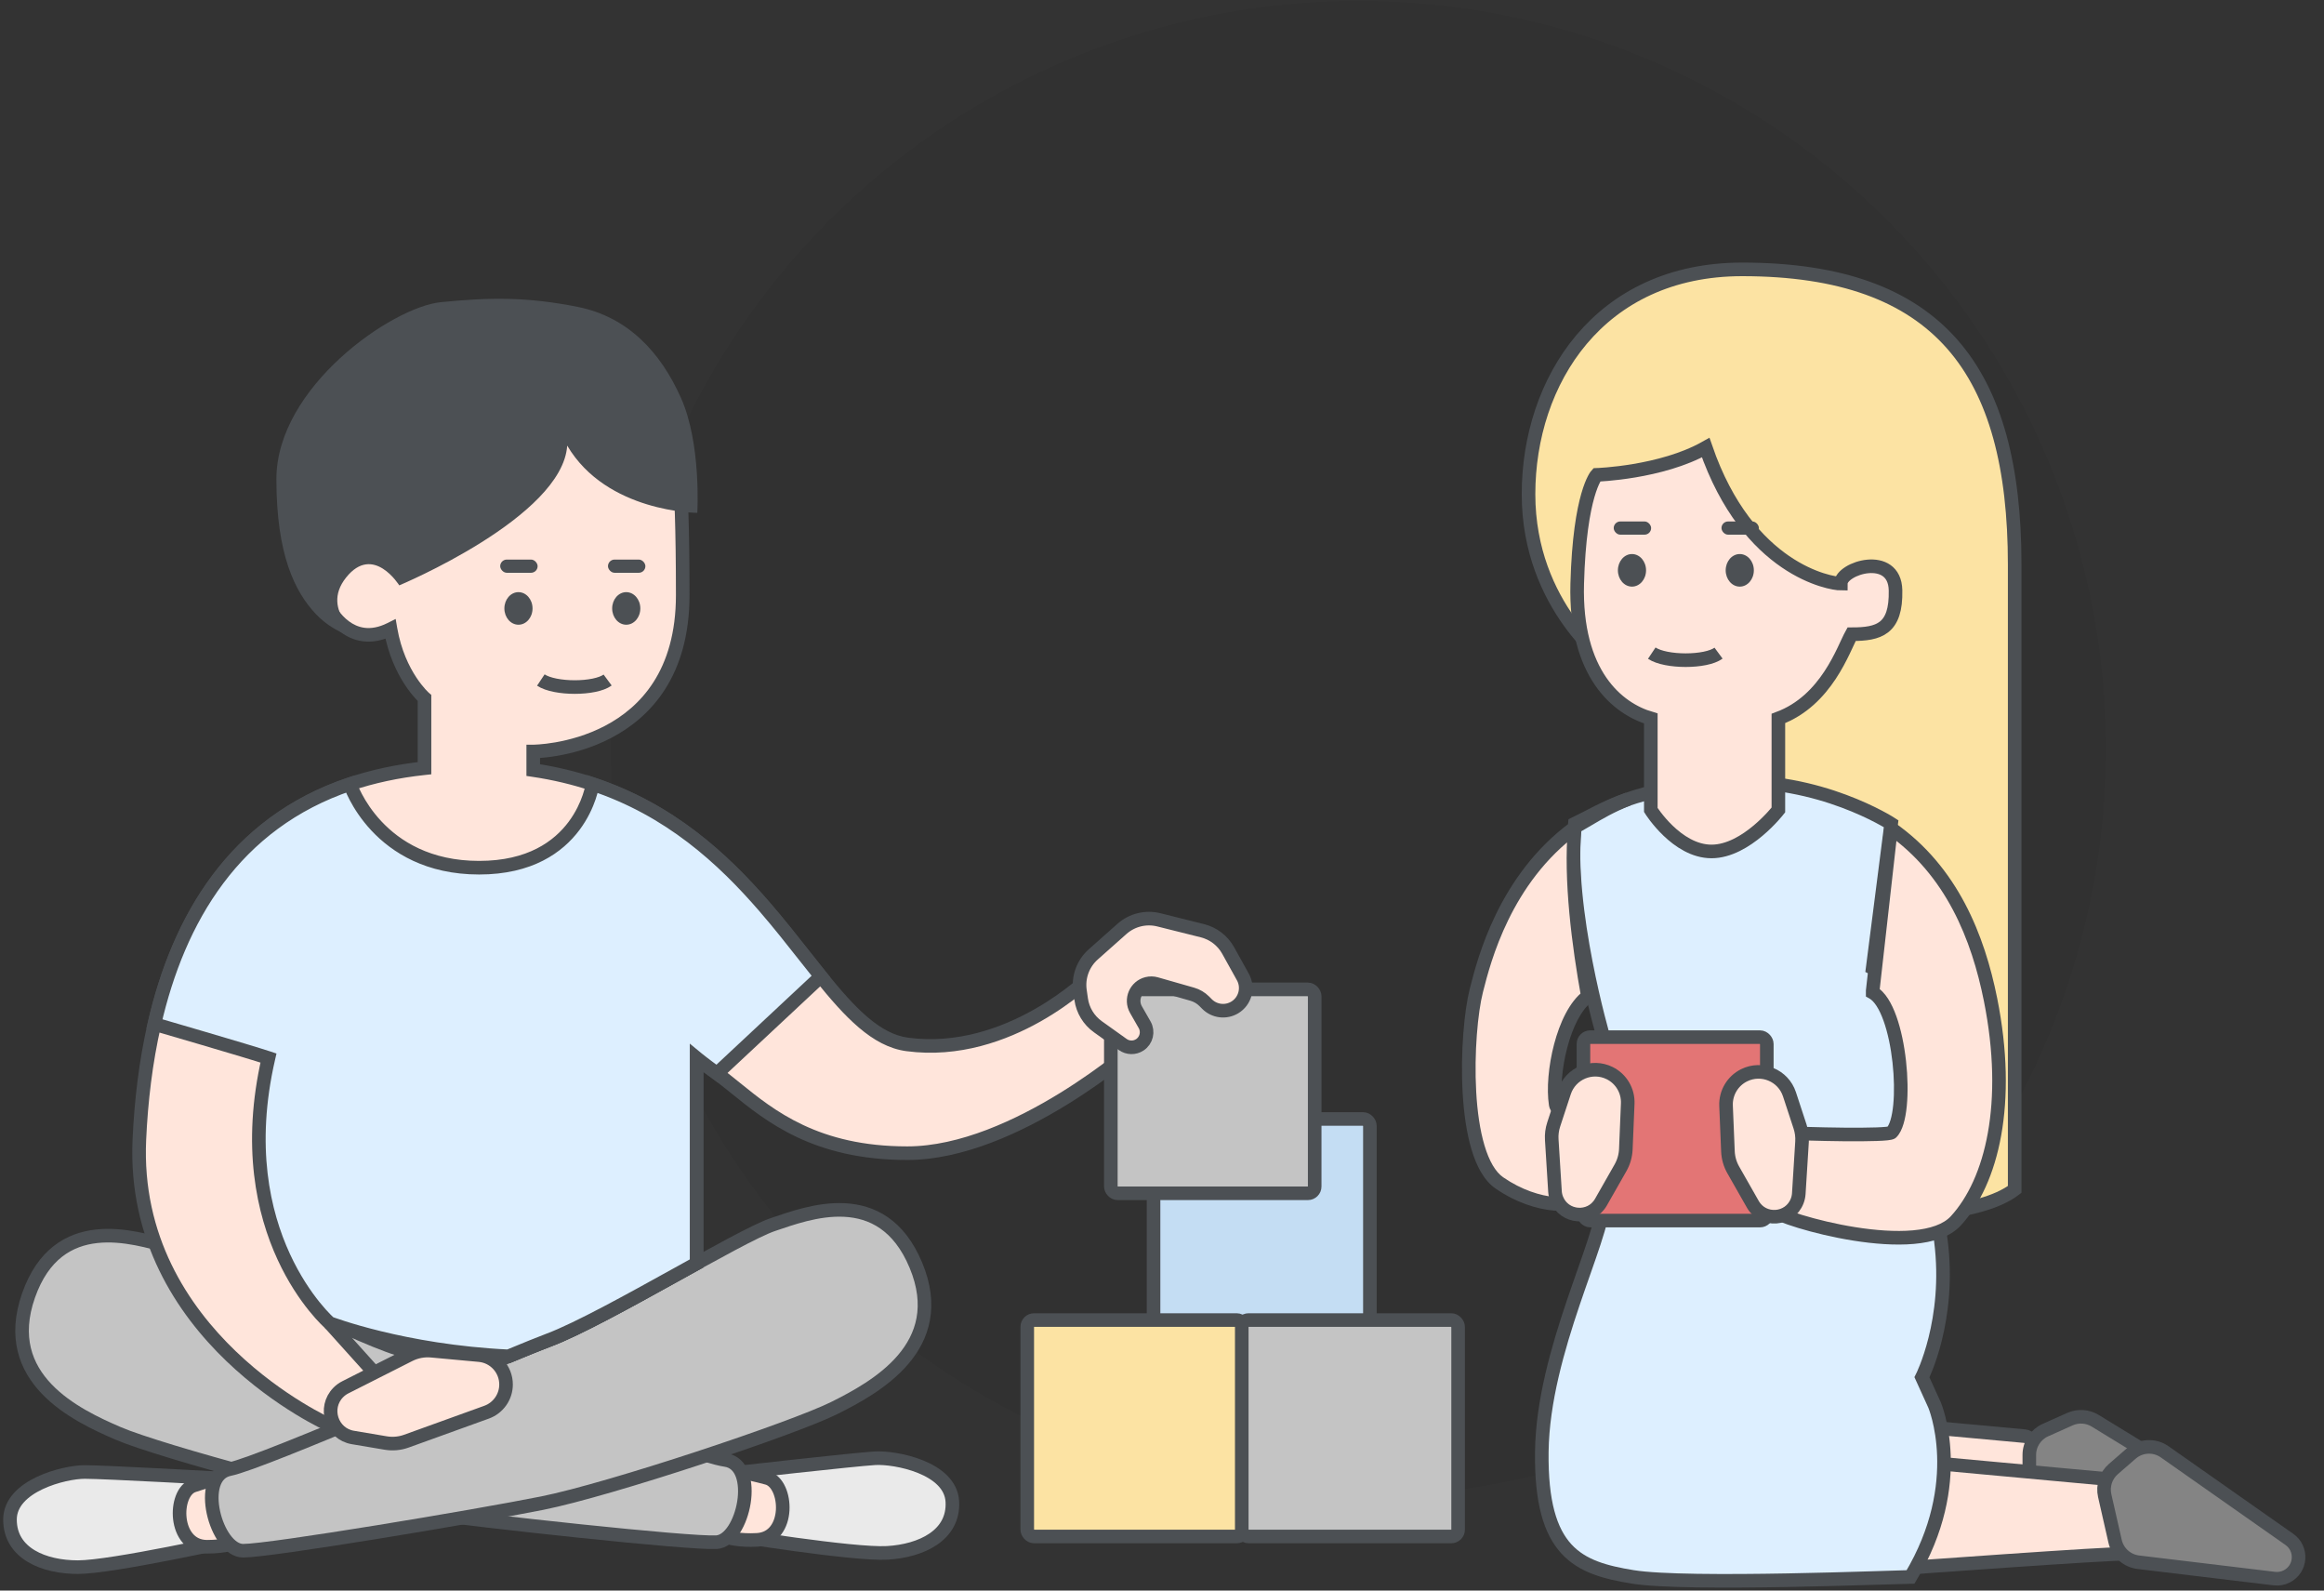 <svg width="171" height="117" viewBox="0 0 171 117" fill="none" xmlns="http://www.w3.org/2000/svg">
<rect x="0" y="0" width="171" height="117" fill="#333333" stroke="none"/>
<circle cx="99.948" cy="55.074" r="55" fill="black" fill-opacity="0.05"/>
<rect x="84.878" y="82.311" width="15.919" height="15.919" rx="0.5" fill="#C4DDF3" stroke="#4C5054"/>
<rect x="75.585" y="97.102" width="15.919" height="15.919" rx="0.5" fill="#FCE3A3" stroke="#4C5054"/>
<rect x="91.369" y="97.102" width="15.919" height="15.919" rx="0.5" fill="#C4C4C4" stroke="#4C5054"/>
<path d="M6.235 108.278C4.735 108.278 0.735 109.278 0.735 111.778C0.735 114.278 3.235 115.278 5.735 115.278C8.235 115.278 17.235 113.278 17.235 113.278L16.735 108.778C16.735 108.778 7.735 108.278 6.235 108.278Z" fill="#EAEAEA" stroke="#4C5054"/>
<path d="M15.235 113.778C17.735 113.778 18.735 112.778 18.735 112.778L17.735 108.278C17.735 108.278 15.735 108.778 14.235 109.278C12.735 109.778 12.735 113.778 15.235 113.778Z" fill="#FFE5DB" stroke="#4C5054"/>
<path d="M64.383 107.267C65.88 107.182 69.931 107.952 70.073 110.448C70.215 112.944 67.776 114.085 65.28 114.227C62.784 114.37 53.685 112.885 53.685 112.885L53.928 108.364C53.928 108.364 62.885 107.353 64.383 107.267Z" fill="#EAEAEA" stroke="#4C5054"/>
<path d="M55.71 113.271C53.215 113.413 52.159 112.472 52.159 112.472L52.901 107.922C52.901 107.922 54.926 108.307 56.453 108.721C57.979 109.135 58.206 113.128 55.71 113.271Z" fill="#FFE5DB" stroke="#4C5054"/>
<path d="M2.1 95.294C4.254 89.162 9.868 91.011 12.412 91.701C14.955 92.391 25.29 97.978 29.369 99.248C33.448 100.518 50.847 107.037 53.372 107.394C55.896 107.751 54.712 113.328 52.715 113.442C50.718 113.555 35.6 111.914 30.552 111.2C25.503 110.486 11.768 106.762 8.688 105.436C5.607 104.109 -0.055 101.427 2.1 95.294Z" fill="#C4C4C4" stroke="#4C5054"/>
<path d="M67.392 93.07C64.892 87.07 59.392 89.236 56.892 90.07C54.392 90.903 44.392 97.07 40.392 98.57C36.392 100.07 19.392 107.57 16.892 108.07C14.392 108.57 15.892 114.07 17.892 114.07C19.892 114.07 34.892 111.57 39.892 110.57C44.892 109.57 58.392 105.07 61.392 103.57C64.392 102.07 69.892 99.07 67.392 93.07Z" fill="#C4C4C4" stroke="#4C5054"/>
<path fill-rule="evenodd" clip-rule="evenodd" d="M39.235 55.278V56.646C40.799 56.878 42.25 57.228 43.599 57.675C49.277 59.556 53.171 63.137 56.255 66.701C57.313 67.924 58.275 69.145 59.181 70.294L59.181 70.294C59.598 70.823 60.002 71.335 60.398 71.827C62.552 74.496 64.467 76.522 66.755 76.827C74.255 77.827 80.255 71.827 80.255 71.827L83.755 76.827C83.755 76.827 74.755 84.827 66.755 84.827C60.048 84.827 56.678 82.101 54.145 80.051C53.656 79.656 53.199 79.286 52.755 78.966C51.81 78.284 51.255 77.827 51.255 77.827V92.935C50.795 93.188 50.325 93.449 49.848 93.713C46.353 95.648 42.522 97.771 40.392 98.57C39.72 98.821 38.682 99.242 37.409 99.771C29.647 99.401 24.255 97.327 24.255 97.327L28.755 102.327L24.255 104.827C24.255 104.827 9.596 98.327 10.255 83.827C10.382 81.026 10.717 78.135 11.361 75.327C13.128 67.622 17.224 60.544 25.755 57.675C27.41 57.119 29.231 56.721 31.235 56.507V51.345C31.235 51.345 29.324 49.695 28.735 46.278C25.735 47.778 24.235 44.778 24.235 44.778C24.235 44.778 23.735 38.778 25.735 34.778C27.735 30.778 29.735 26.778 38.235 26.778C46.735 26.778 49.735 32.778 49.735 32.778C49.735 32.778 50.235 33.778 50.235 43.778C50.235 55.278 39.235 55.278 39.235 55.278Z" fill="#FFE5DB"/>
<path d="M39.235 56.646H38.735V57.077L39.162 57.141L39.235 56.646ZM39.235 55.278V54.778H38.735V55.278H39.235ZM43.599 57.675L43.442 58.15L43.599 57.675ZM56.255 66.701L56.633 66.374L56.255 66.701ZM59.181 70.294L58.788 70.604L58.791 70.606L59.181 70.294ZM59.181 70.294L59.574 69.985L59.572 69.982L59.181 70.294ZM60.398 71.827L60.009 72.141L60.398 71.827ZM66.755 76.827L66.821 76.331L66.755 76.827ZM80.255 71.827L80.664 71.54L80.323 71.052L79.901 71.473L80.255 71.827ZM83.755 76.827L84.087 77.2L84.42 76.905L84.164 76.54L83.755 76.827ZM54.145 80.051L54.459 79.663L54.145 80.051ZM52.755 78.966L53.047 78.56L52.755 78.966ZM51.255 77.827L51.573 77.441L50.755 76.767V77.827H51.255ZM51.255 92.935L51.496 93.373L51.755 93.23V92.935H51.255ZM49.848 93.713L49.606 93.276L49.848 93.713ZM40.392 98.57L40.216 98.101L40.392 98.57ZM37.409 99.771L37.385 100.27L37.497 100.275L37.6 100.232L37.409 99.771ZM24.255 97.327L24.434 96.86L23.883 97.661L24.255 97.327ZM28.755 102.327L28.998 102.764L29.546 102.459L29.126 101.992L28.755 102.327ZM24.255 104.827L24.052 105.284L24.28 105.385L24.498 105.264L24.255 104.827ZM10.255 83.827L9.755 83.804L10.255 83.827ZM11.361 75.327L11.848 75.439L11.361 75.327ZM25.755 57.675L25.914 58.149L25.755 57.675ZM31.235 56.507L31.288 57.005L31.735 56.957V56.507H31.235ZM31.235 51.345H31.735V51.116L31.562 50.967L31.235 51.345ZM28.735 46.278L29.228 46.194L29.113 45.53L28.512 45.831L28.735 46.278ZM24.235 44.778L23.737 44.82L23.745 44.916L23.788 45.002L24.235 44.778ZM39.735 56.646V55.278H38.735V56.646H39.735ZM43.757 57.201C42.38 56.745 40.901 56.387 39.308 56.151L39.162 57.141C40.698 57.368 42.12 57.712 43.442 58.15L43.757 57.201ZM56.633 66.374C53.522 62.778 49.556 59.122 43.757 57.201L43.442 58.15C48.998 59.99 52.821 63.496 55.877 67.028L56.633 66.374ZM59.574 69.985C58.668 68.836 57.699 67.607 56.633 66.374L55.877 67.028C56.926 68.241 57.881 69.453 58.788 70.604L59.574 69.985ZM59.572 69.982L59.572 69.982L58.791 70.606L58.791 70.607L59.572 69.982ZM60.787 71.513C60.393 71.024 59.991 70.513 59.574 69.985L58.789 70.604C59.205 71.132 59.611 71.647 60.009 72.141L60.787 71.513ZM66.821 76.331C65.807 76.196 64.843 75.676 63.85 74.832C62.854 73.987 61.862 72.844 60.787 71.513L60.009 72.141C61.088 73.478 62.13 74.683 63.203 75.594C64.277 76.507 65.415 77.153 66.689 77.322L66.821 76.331ZM80.255 71.827C79.901 71.473 79.901 71.473 79.901 71.473C79.901 71.473 79.901 71.473 79.901 71.473C79.901 71.473 79.901 71.473 79.901 71.473C79.901 71.474 79.9 71.474 79.899 71.475C79.897 71.478 79.893 71.481 79.888 71.486C79.878 71.496 79.862 71.512 79.84 71.532C79.797 71.573 79.732 71.634 79.646 71.712C79.474 71.868 79.218 72.092 78.887 72.359C78.223 72.893 77.262 73.595 76.072 74.266C73.685 75.612 70.422 76.811 66.821 76.331L66.689 77.322C70.587 77.842 74.074 76.541 76.563 75.137C77.81 74.433 78.817 73.698 79.513 73.138C79.862 72.858 80.133 72.621 80.318 72.453C80.411 72.369 80.482 72.302 80.531 72.255C80.555 72.232 80.574 72.214 80.587 72.201C80.593 72.195 80.598 72.19 80.602 72.187C80.604 72.185 80.605 72.183 80.606 72.182C80.607 72.182 80.607 72.181 80.608 72.181C80.608 72.181 80.608 72.181 80.608 72.181C80.608 72.18 80.608 72.18 80.255 71.827ZM84.164 76.54L80.664 71.54L79.845 72.114L83.345 77.114L84.164 76.54ZM66.755 85.327C70.899 85.327 75.248 83.264 78.517 81.253C80.161 80.241 81.55 79.23 82.53 78.472C83.019 78.093 83.407 77.776 83.673 77.554C83.806 77.443 83.909 77.355 83.978 77.295C84.013 77.265 84.04 77.242 84.058 77.226C84.067 77.218 84.074 77.212 84.079 77.207C84.082 77.205 84.083 77.204 84.085 77.203C84.085 77.202 84.086 77.201 84.086 77.201C84.086 77.201 84.087 77.201 84.087 77.201C84.087 77.201 84.087 77.2 83.755 76.827C83.423 76.453 83.423 76.453 83.423 76.453C83.423 76.453 83.423 76.453 83.422 76.453C83.422 76.453 83.422 76.454 83.422 76.454C83.421 76.455 83.419 76.456 83.417 76.458C83.413 76.461 83.407 76.466 83.399 76.474C83.383 76.488 83.358 76.51 83.325 76.538C83.259 76.595 83.16 76.679 83.032 76.787C82.774 77.002 82.396 77.311 81.917 77.681C80.959 78.423 79.599 79.412 77.993 80.401C74.761 82.389 70.611 84.327 66.755 84.327V85.327ZM53.83 80.44C56.391 82.512 59.873 85.327 66.755 85.327V84.327C60.222 84.327 56.966 81.69 54.459 79.663L53.83 80.44ZM52.462 79.371C52.893 79.682 53.339 80.043 53.83 80.44L54.459 79.663C53.973 79.27 53.505 78.89 53.047 78.56L52.462 79.371ZM51.255 77.827C50.937 78.213 50.937 78.213 50.937 78.213C50.937 78.213 50.937 78.213 50.937 78.213C50.937 78.213 50.937 78.213 50.937 78.213C50.937 78.213 50.937 78.213 50.938 78.213C50.938 78.214 50.938 78.214 50.939 78.215C50.94 78.216 50.942 78.217 50.945 78.219C50.949 78.223 50.956 78.228 50.965 78.236C50.983 78.25 51.009 78.272 51.044 78.299C51.112 78.354 51.213 78.434 51.344 78.536C51.605 78.738 51.985 79.027 52.462 79.371L53.047 78.56C52.581 78.223 52.21 77.942 51.957 77.746C51.831 77.648 51.734 77.571 51.669 77.519C51.636 77.493 51.612 77.473 51.596 77.46C51.588 77.453 51.582 77.448 51.578 77.445C51.576 77.443 51.575 77.442 51.574 77.442C51.573 77.441 51.573 77.441 51.573 77.441C51.573 77.441 51.573 77.441 51.572 77.441C51.572 77.441 51.572 77.441 51.572 77.441C51.572 77.441 51.573 77.441 51.573 77.441C51.573 77.441 51.573 77.441 51.255 77.827ZM51.755 92.935V77.827H50.755V92.935H51.755ZM51.013 92.497C50.554 92.751 50.083 93.012 49.606 93.276L50.09 94.15C50.567 93.886 51.038 93.626 51.496 93.373L51.013 92.497ZM49.606 93.276C46.092 95.222 42.302 97.319 40.216 98.101L40.567 99.038C42.741 98.222 46.615 96.075 50.09 94.15L49.606 93.276ZM40.216 98.101C39.536 98.357 38.491 98.78 37.217 99.309L37.6 100.232C38.874 99.704 39.905 99.286 40.567 99.038L40.216 98.101ZM24.255 97.327C24.075 97.793 24.075 97.793 24.076 97.793C24.076 97.793 24.076 97.794 24.076 97.794C24.076 97.794 24.076 97.794 24.077 97.794C24.078 97.794 24.079 97.795 24.081 97.796C24.084 97.797 24.088 97.798 24.094 97.8C24.106 97.805 24.122 97.811 24.144 97.819C24.188 97.835 24.252 97.859 24.335 97.888C24.502 97.947 24.748 98.031 25.066 98.133C25.703 98.336 26.631 98.61 27.803 98.896C30.145 99.466 33.466 100.083 37.385 100.27L37.432 99.271C33.59 99.088 30.333 98.483 28.039 97.924C26.893 97.645 25.987 97.377 25.371 97.18C25.062 97.082 24.826 97.001 24.668 96.945C24.589 96.917 24.53 96.895 24.49 96.881C24.471 96.874 24.456 96.868 24.447 96.865C24.442 96.863 24.439 96.862 24.437 96.861C24.436 96.861 24.435 96.86 24.434 96.86C24.434 96.86 24.434 96.86 24.434 96.86C24.434 96.86 24.434 96.86 24.434 96.86C24.434 96.86 24.434 96.86 24.255 97.327ZM29.126 101.992L24.626 96.992L23.883 97.661L28.383 102.661L29.126 101.992ZM24.498 105.264L28.998 102.764L28.512 101.89L24.012 104.39L24.498 105.264ZM9.755 83.804C9.417 91.245 13.015 96.626 16.661 100.125C18.485 101.874 20.327 103.161 21.713 104.011C22.407 104.436 22.988 104.752 23.397 104.963C23.602 105.069 23.763 105.148 23.875 105.201C23.931 105.228 23.974 105.248 24.004 105.262C24.019 105.269 24.03 105.274 24.038 105.278C24.042 105.279 24.046 105.281 24.048 105.282C24.049 105.282 24.05 105.283 24.051 105.283C24.051 105.283 24.051 105.283 24.052 105.284C24.052 105.284 24.052 105.284 24.255 104.827C24.457 104.37 24.457 104.37 24.458 104.37C24.458 104.37 24.458 104.37 24.457 104.37C24.457 104.37 24.457 104.369 24.456 104.369C24.455 104.369 24.453 104.368 24.45 104.366C24.444 104.364 24.434 104.359 24.422 104.353C24.396 104.342 24.357 104.323 24.306 104.299C24.203 104.25 24.05 104.175 23.855 104.075C23.465 103.874 22.906 103.569 22.236 103.158C20.894 102.336 19.113 101.091 17.354 99.403C13.835 96.027 10.433 90.908 10.754 83.849L9.755 83.804ZM10.873 75.215C10.221 78.058 9.884 80.98 9.755 83.804L10.754 83.849C10.88 81.072 11.212 78.211 11.848 75.439L10.873 75.215ZM25.595 57.202C16.837 60.147 12.662 67.416 10.873 75.215L11.848 75.439C13.594 67.828 17.61 60.942 25.914 58.149L25.595 57.202ZM31.182 56.01C29.145 56.227 27.287 56.633 25.595 57.202L25.914 58.149C27.532 57.605 29.318 57.215 31.288 57.005L31.182 56.01ZM30.735 51.345V56.507H31.735V51.345H30.735ZM28.242 46.363C28.55 48.149 29.205 49.479 29.788 50.367C30.079 50.811 30.353 51.145 30.557 51.37C30.659 51.482 30.743 51.568 30.804 51.627C30.834 51.656 30.858 51.679 30.876 51.695C30.885 51.703 30.892 51.709 30.898 51.714C30.9 51.717 30.903 51.719 30.904 51.72C30.905 51.721 30.906 51.722 30.907 51.722C30.907 51.723 30.907 51.723 30.908 51.723C30.908 51.723 30.908 51.723 30.908 51.723C30.908 51.724 30.908 51.724 31.235 51.345C31.562 50.967 31.562 50.967 31.562 50.967C31.562 50.967 31.562 50.967 31.562 50.967C31.563 50.968 31.563 50.968 31.563 50.968C31.563 50.968 31.563 50.968 31.563 50.968C31.563 50.968 31.563 50.967 31.562 50.967C31.56 50.965 31.556 50.962 31.551 50.957C31.54 50.947 31.523 50.931 31.5 50.909C31.454 50.864 31.384 50.794 31.298 50.699C31.125 50.507 30.884 50.214 30.624 49.819C30.104 49.027 29.509 47.824 29.228 46.194L28.242 46.363ZM24.235 44.778C23.788 45.002 23.788 45.002 23.788 45.002C23.788 45.003 23.788 45.003 23.788 45.003C23.789 45.003 23.789 45.004 23.789 45.004C23.79 45.005 23.79 45.006 23.791 45.008C23.792 45.01 23.794 45.014 23.796 45.018C23.8 45.026 23.806 45.037 23.813 45.05C23.828 45.077 23.848 45.114 23.875 45.159C23.929 45.25 24.008 45.374 24.112 45.518C24.319 45.802 24.634 46.171 25.06 46.491C25.488 46.812 26.037 47.09 26.704 47.173C27.375 47.257 28.131 47.14 28.959 46.726L28.512 45.831C27.84 46.167 27.282 46.237 26.828 46.181C26.371 46.123 25.982 45.932 25.66 45.691C25.336 45.448 25.089 45.161 24.921 44.93C24.837 44.815 24.776 44.717 24.736 44.65C24.716 44.616 24.701 44.59 24.692 44.573C24.688 44.565 24.685 44.559 24.683 44.556C24.682 44.555 24.682 44.554 24.682 44.553C24.682 44.553 24.682 44.553 24.682 44.554C24.682 44.554 24.682 44.554 24.682 44.554C24.682 44.554 24.682 44.554 24.682 44.554C24.682 44.555 24.682 44.555 24.235 44.778ZM25.288 34.555C24.243 36.645 23.863 39.225 23.736 41.247C23.672 42.265 23.672 43.155 23.688 43.791C23.696 44.109 23.708 44.364 23.718 44.541C23.723 44.63 23.728 44.698 23.731 44.745C23.733 44.769 23.734 44.787 23.735 44.8C23.736 44.806 23.736 44.811 23.736 44.814C23.736 44.816 23.737 44.817 23.737 44.818C23.737 44.819 23.737 44.819 23.737 44.819C23.737 44.819 23.737 44.82 23.737 44.82C23.737 44.82 23.737 44.82 24.235 44.778C24.733 44.737 24.733 44.737 24.733 44.737C24.733 44.737 24.733 44.737 24.733 44.737C24.733 44.737 24.733 44.737 24.733 44.736C24.733 44.736 24.733 44.735 24.733 44.734C24.733 44.732 24.733 44.728 24.732 44.723C24.732 44.712 24.73 44.696 24.729 44.675C24.726 44.632 24.721 44.568 24.717 44.484C24.707 44.317 24.696 44.073 24.688 43.766C24.673 43.152 24.673 42.292 24.734 41.31C24.858 39.332 25.227 36.912 26.182 35.002L25.288 34.555ZM38.235 26.278C33.903 26.278 31.154 27.3 29.229 28.893C27.323 30.471 26.281 32.569 25.288 34.555L26.182 35.002C27.189 32.988 28.148 31.086 29.866 29.664C31.566 28.257 34.067 27.278 38.235 27.278V26.278ZM49.735 32.778C50.182 32.555 50.182 32.554 50.182 32.554C50.182 32.554 50.182 32.554 50.182 32.553C50.181 32.553 50.181 32.552 50.181 32.552C50.18 32.55 50.179 32.548 50.178 32.546C50.176 32.542 50.173 32.536 50.169 32.529C50.162 32.515 50.152 32.496 50.138 32.471C50.111 32.421 50.071 32.351 50.018 32.263C49.912 32.087 49.753 31.839 49.536 31.544C49.102 30.955 48.434 30.174 47.491 29.393C45.599 27.828 42.614 26.278 38.235 26.278V27.278C42.356 27.278 45.121 28.729 46.854 30.164C47.723 30.883 48.337 31.602 48.731 32.137C48.928 32.405 49.07 32.626 49.161 32.778C49.207 32.854 49.24 32.913 49.261 32.951C49.271 32.97 49.279 32.984 49.283 32.993C49.285 32.997 49.287 33 49.288 33.002C49.288 33.002 49.288 33.003 49.288 33.003C49.288 33.003 49.288 33.003 49.288 33.003C49.288 33.003 49.288 33.002 49.288 33.002C49.288 33.002 49.288 33.002 49.735 32.778ZM50.735 43.778C50.735 38.772 50.61 36.007 50.483 34.487C50.42 33.727 50.356 33.271 50.305 32.999C50.279 32.862 50.256 32.767 50.237 32.701C50.227 32.667 50.218 32.64 50.209 32.617C50.205 32.605 50.2 32.594 50.196 32.584C50.194 32.579 50.191 32.574 50.189 32.569C50.188 32.567 50.187 32.564 50.186 32.562C50.185 32.561 50.185 32.559 50.184 32.558C50.184 32.558 50.183 32.557 50.183 32.556C50.183 32.556 50.182 32.555 49.735 32.778C49.288 33.002 49.288 33.001 49.287 33C49.287 33 49.286 32.999 49.286 32.999C49.286 32.998 49.285 32.996 49.285 32.995C49.284 32.993 49.283 32.991 49.282 32.989C49.28 32.986 49.279 32.982 49.277 32.979C49.275 32.974 49.273 32.969 49.273 32.968C49.271 32.964 49.273 32.968 49.277 32.981C49.285 33.008 49.301 33.07 49.322 33.183C49.364 33.41 49.425 33.83 49.487 34.57C49.61 36.05 49.735 38.785 49.735 43.778H50.735ZM39.235 55.278C39.235 55.778 39.235 55.778 39.236 55.778C39.236 55.778 39.236 55.778 39.237 55.778C39.237 55.778 39.238 55.778 39.239 55.778C39.241 55.778 39.244 55.778 39.247 55.778C39.254 55.778 39.263 55.778 39.275 55.778C39.299 55.778 39.333 55.777 39.376 55.775C39.463 55.772 39.588 55.766 39.745 55.755C40.06 55.731 40.506 55.684 41.04 55.591C42.105 55.406 43.533 55.033 44.967 54.284C46.403 53.533 47.851 52.401 48.938 50.696C50.027 48.989 50.735 46.736 50.735 43.778H49.735C49.735 46.57 49.069 48.631 48.095 50.158C47.12 51.687 45.818 52.711 44.504 53.398C43.187 54.086 41.865 54.432 40.868 54.606C40.371 54.693 39.957 54.736 39.67 54.757C39.527 54.768 39.416 54.773 39.341 54.776C39.304 54.777 39.276 54.778 39.258 54.778C39.249 54.778 39.243 54.778 39.239 54.778C39.237 54.778 39.236 54.778 39.235 54.778C39.235 54.778 39.235 54.778 39.235 54.778C39.235 54.778 39.235 54.778 39.235 54.778C39.235 54.778 39.235 54.778 39.235 55.278Z" fill="#4C5054"/>
<ellipse cx="38.148" cy="44.756" rx="1.036" ry="1.198" fill="#4C5054"/>
<rect x="36.805" y="41.161" width="2.753" height="0.972" rx="0.486" fill="#4C5054"/>
<ellipse cx="46.079" cy="44.756" rx="1.036" ry="1.198" fill="#4C5054"/>
<rect x="44.735" y="41.161" width="2.753" height="0.972" rx="0.486" fill="#4C5054"/>
<path d="M39.795 50.022C40.827 50.711 43.776 50.711 44.709 50.022" stroke="#4C5054"/>
<path fill-rule="evenodd" clip-rule="evenodd" d="M51.255 92.935C50.795 93.188 50.325 93.449 49.848 93.713C46.353 95.648 42.522 97.771 40.392 98.57C39.72 98.821 38.682 99.242 37.409 99.771C29.647 99.401 24.255 97.327 24.255 97.327C24.255 97.327 16.755 90.827 19.755 77.827C18.255 77.327 11.361 75.327 11.361 75.327C13.128 67.622 17.224 60.544 25.755 57.675C25.755 57.675 27.755 63.827 35.255 63.827C42.755 63.827 43.599 57.675 43.599 57.675C49.277 59.556 53.171 63.137 56.255 66.701C57.312 67.924 58.275 69.145 59.181 70.294C59.597 70.822 60.002 71.335 60.398 71.827L52.755 78.966C51.81 78.284 51.255 77.827 51.255 77.827V92.935Z" fill="#DDEFFF"/>
<path d="M51.255 92.935L51.496 93.373L51.755 93.23V92.935H51.255ZM49.848 93.713L50.09 94.15L49.848 93.713ZM40.392 98.57L40.216 98.101H40.216L40.392 98.57ZM37.409 99.771L37.385 100.27L37.497 100.275L37.6 100.232L37.409 99.771ZM24.255 97.327L23.927 97.705L23.993 97.762L24.075 97.793L24.255 97.327ZM19.755 77.827L20.242 77.939L20.344 77.496L19.913 77.352L19.755 77.827ZM11.361 75.327L10.873 75.215L10.768 75.675L11.221 75.807L11.361 75.327ZM25.755 57.675L26.23 57.521L26.074 57.041L25.595 57.202L25.755 57.675ZM43.599 57.675L43.757 57.201L43.186 57.012L43.104 57.608L43.599 57.675ZM56.255 66.701L55.877 67.028L56.255 66.701ZM59.181 70.294L58.788 70.604V70.604L59.181 70.294ZM60.398 71.827L60.74 72.192L61.079 71.875L60.787 71.513L60.398 71.827ZM52.755 78.966L52.462 79.371L52.796 79.612L53.096 79.331L52.755 78.966ZM51.255 77.827L51.573 77.441L50.755 76.767V77.827H51.255ZM51.013 92.497C50.554 92.751 50.083 93.012 49.606 93.276L50.09 94.15C50.567 93.886 51.038 93.626 51.496 93.373L51.013 92.497ZM49.606 93.276C46.092 95.222 42.302 97.319 40.216 98.101L40.567 99.038C42.741 98.222 46.615 96.075 50.09 94.15L49.606 93.276ZM40.216 98.101C39.536 98.357 38.491 98.781 37.217 99.309L37.6 100.232C38.874 99.704 39.905 99.286 40.567 99.038L40.216 98.101ZM37.432 99.271C33.59 99.088 30.333 98.483 28.039 97.924C26.893 97.645 25.987 97.377 25.371 97.18C25.062 97.082 24.826 97.001 24.668 96.945C24.589 96.917 24.53 96.895 24.49 96.881C24.471 96.874 24.456 96.868 24.447 96.865C24.442 96.863 24.439 96.862 24.437 96.861C24.436 96.861 24.435 96.86 24.434 96.86C24.434 96.86 24.434 96.86 24.434 96.86C24.434 96.86 24.434 96.86 24.434 96.86C24.434 96.86 24.434 96.86 24.255 97.327C24.075 97.793 24.075 97.793 24.076 97.793C24.076 97.793 24.076 97.794 24.076 97.794C24.076 97.794 24.076 97.794 24.077 97.794C24.078 97.794 24.079 97.795 24.081 97.796C24.084 97.797 24.088 97.798 24.094 97.801C24.105 97.805 24.122 97.811 24.144 97.819C24.188 97.835 24.252 97.859 24.335 97.888C24.502 97.947 24.748 98.031 25.066 98.133C25.703 98.336 26.631 98.61 27.803 98.896C30.145 99.466 33.466 100.083 37.385 100.27L37.432 99.271ZM24.255 97.327C24.582 96.949 24.582 96.949 24.582 96.949C24.582 96.949 24.583 96.949 24.583 96.949C24.583 96.949 24.583 96.949 24.583 96.949C24.582 96.949 24.581 96.948 24.58 96.947C24.578 96.945 24.574 96.941 24.568 96.936C24.556 96.926 24.538 96.909 24.513 96.886C24.464 96.84 24.39 96.768 24.295 96.672C24.106 96.479 23.836 96.186 23.519 95.794C22.884 95.008 22.064 93.824 21.334 92.242C19.877 89.085 18.769 84.323 20.242 77.939L19.267 77.714C17.741 84.331 18.883 89.319 20.426 92.661C21.196 94.329 22.063 95.583 22.741 96.422C23.08 96.842 23.372 97.159 23.581 97.372C23.686 97.479 23.77 97.56 23.829 97.615C23.859 97.643 23.882 97.664 23.899 97.679C23.907 97.687 23.913 97.692 23.918 97.697C23.921 97.699 23.923 97.701 23.924 97.702C23.925 97.703 23.925 97.703 23.926 97.704C23.926 97.704 23.927 97.704 23.927 97.704C23.927 97.704 23.927 97.705 24.255 97.327ZM19.913 77.352C19.152 77.099 17.043 76.471 15.136 75.91C14.18 75.628 13.271 75.362 12.601 75.167C12.266 75.069 11.991 74.989 11.8 74.933C11.704 74.906 11.629 74.884 11.578 74.869C11.553 74.862 11.533 74.856 11.52 74.852C11.513 74.85 11.508 74.849 11.505 74.848C11.503 74.847 11.502 74.847 11.501 74.847C11.501 74.847 11.501 74.847 11.5 74.847C11.5 74.847 11.5 74.847 11.5 74.847C11.5 74.847 11.5 74.847 11.361 75.327C11.221 75.807 11.221 75.807 11.222 75.807C11.222 75.807 11.222 75.807 11.222 75.807C11.222 75.807 11.222 75.807 11.223 75.807C11.223 75.808 11.225 75.808 11.226 75.808C11.23 75.809 11.235 75.811 11.241 75.813C11.254 75.817 11.274 75.822 11.299 75.829C11.35 75.844 11.425 75.866 11.52 75.894C11.712 75.949 11.987 76.029 12.321 76.127C12.991 76.322 13.899 76.588 14.854 76.869C16.77 77.433 18.857 78.055 19.597 78.301L19.913 77.352ZM11.848 75.439C13.594 67.828 17.61 60.942 25.914 58.15L25.595 57.202C16.837 60.147 12.662 67.416 10.873 75.215L11.848 75.439ZM25.755 57.675C25.279 57.83 25.279 57.83 25.279 57.831C25.279 57.831 25.28 57.831 25.28 57.831C25.28 57.832 25.28 57.833 25.28 57.833C25.281 57.835 25.281 57.837 25.282 57.839C25.284 57.843 25.285 57.849 25.288 57.856C25.293 57.871 25.3 57.891 25.309 57.916C25.328 57.967 25.356 58.04 25.393 58.13C25.468 58.312 25.582 58.566 25.742 58.87C26.063 59.477 26.572 60.285 27.327 61.093C28.846 62.718 31.349 64.327 35.255 64.327V63.327C31.661 63.327 29.413 61.86 28.058 60.41C27.375 59.68 26.915 58.95 26.627 58.403C26.482 58.13 26.382 57.904 26.318 57.749C26.286 57.672 26.263 57.612 26.249 57.573C26.241 57.553 26.236 57.539 26.233 57.53C26.232 57.526 26.231 57.523 26.23 57.521C26.23 57.52 26.23 57.52 26.23 57.52C26.23 57.52 26.23 57.52 26.23 57.52C26.23 57.52 26.23 57.52 26.23 57.52C26.23 57.521 26.23 57.521 25.755 57.675ZM35.255 64.327C39.167 64.327 41.4 62.711 42.64 61.05C43.253 60.23 43.615 59.411 43.824 58.798C43.928 58.49 43.995 58.233 44.036 58.049C44.057 57.958 44.071 57.884 44.081 57.832C44.085 57.806 44.089 57.786 44.091 57.771C44.092 57.763 44.093 57.757 44.094 57.753C44.094 57.75 44.094 57.748 44.094 57.747C44.094 57.746 44.095 57.746 44.095 57.745C44.095 57.745 44.095 57.744 44.095 57.744C44.095 57.744 44.095 57.744 43.599 57.675C43.104 57.608 43.104 57.607 43.104 57.607C43.104 57.607 43.104 57.607 43.104 57.607C43.104 57.606 43.104 57.606 43.104 57.606C43.104 57.606 43.104 57.607 43.104 57.607C43.104 57.609 43.104 57.611 43.103 57.616C43.102 57.624 43.099 57.638 43.096 57.657C43.089 57.695 43.078 57.754 43.061 57.83C43.026 57.983 42.969 58.206 42.877 58.475C42.693 59.015 42.375 59.734 41.839 60.452C40.782 61.867 38.843 63.327 35.255 63.327V64.327ZM43.442 58.15C48.998 59.99 52.821 63.496 55.877 67.028L56.633 66.374C53.522 62.778 49.556 59.122 43.757 57.201L43.442 58.15ZM55.877 67.028C56.926 68.241 57.881 69.453 58.788 70.604L59.574 69.985C58.668 68.836 57.699 67.607 56.633 66.374L55.877 67.028ZM58.788 70.604C59.204 71.131 59.611 71.647 60.009 72.141L60.787 71.513C60.393 71.024 59.99 70.513 59.574 69.985L58.788 70.604ZM60.057 71.461L52.413 78.6L53.096 79.331L60.74 72.192L60.057 71.461ZM53.047 78.56C52.58 78.223 52.21 77.942 51.957 77.746C51.831 77.648 51.734 77.571 51.669 77.519C51.636 77.493 51.612 77.473 51.596 77.46C51.588 77.453 51.582 77.448 51.578 77.445C51.576 77.444 51.574 77.442 51.574 77.442C51.573 77.441 51.573 77.441 51.573 77.441C51.573 77.441 51.572 77.441 51.572 77.441C51.572 77.441 51.572 77.441 51.572 77.441C51.572 77.441 51.572 77.441 51.572 77.441C51.572 77.441 51.573 77.441 51.255 77.827C50.937 78.213 50.937 78.213 50.937 78.213C50.937 78.213 50.937 78.213 50.937 78.213C50.937 78.213 50.937 78.213 50.937 78.213C50.937 78.213 50.937 78.213 50.938 78.213C50.938 78.214 50.938 78.214 50.939 78.215C50.94 78.216 50.942 78.217 50.945 78.219C50.949 78.223 50.956 78.228 50.965 78.236C50.983 78.25 51.009 78.272 51.044 78.299C51.112 78.354 51.213 78.434 51.344 78.536C51.605 78.738 51.985 79.027 52.462 79.371L53.047 78.56ZM50.755 77.827V92.935H51.755V77.827H50.755Z" fill="#4C5054"/>
<path d="M20.337 35.241C20.337 28.491 28.823 22.589 32.442 22.227C36.06 21.865 38.779 21.835 42.49 22.571C46.201 23.306 48.613 25.911 50.113 29.286C51.613 32.661 51.307 37.724 51.307 37.724C51.307 37.724 44.647 37.715 41.735 32.778C41.379 38.05 29.377 43.059 29.377 43.059C29.377 43.059 27.468 39.979 25.468 42.479C23.468 44.979 26.713 47.021 26.713 47.021C26.713 47.021 24.765 46.785 23.238 45.166C21.712 43.548 20.337 40.83 20.337 35.241Z" fill="#4C5054"/>
<rect x="81.735" y="72.778" width="15" height="15" rx="0.5" fill="#C4C4C4" stroke="#4C5054"/>
<path d="M83.585 74.266L84.221 75.379C84.51 75.885 84.358 76.53 83.873 76.853C83.489 77.109 82.987 77.101 82.612 76.833L80.78 75.525C80.113 75.048 79.669 74.319 79.554 73.508L79.463 72.874C79.321 71.878 79.688 70.876 80.44 70.207L82.551 68.331C83.292 67.672 84.31 67.422 85.272 67.663L88.472 68.463C89.278 68.664 89.964 69.19 90.367 69.916L91.452 71.868C91.888 72.654 91.623 73.646 90.852 74.108C90.195 74.502 89.356 74.399 88.814 73.858L88.609 73.652C88.364 73.407 88.06 73.228 87.727 73.133L85.069 72.374C84.85 72.311 84.619 72.308 84.398 72.363C83.563 72.571 83.159 73.519 83.585 74.266Z" fill="#FFE5DB" stroke="#4C5054"/>
<path d="M28.381 106.147L25.965 105.74C24.396 105.476 23.776 103.554 24.895 102.422C25.044 102.272 25.216 102.146 25.405 102.051L30.119 99.667C30.622 99.413 31.186 99.306 31.748 99.357L35.266 99.681C36.381 99.783 37.235 100.719 37.235 101.84C37.235 102.753 36.663 103.568 35.803 103.879L29.899 106.011C29.413 106.186 28.891 106.233 28.381 106.147Z" fill="#FFE5DB" stroke="#4C5054"/>
<path d="M128.189 19.815C117.637 19.815 112.469 28.055 112.469 36.352C112.469 44.649 118.453 48.865 118.453 48.865L122.942 50.225V88.31C122.942 88.31 143.072 91.438 148.24 87.494V41.521C148.24 27.239 142.664 19.815 128.189 19.815Z" fill="#FCE3A3" stroke="#4C5054"/>
<path d="M148.981 111.022C148.056 110.938 132 112.115 132 112.115L133.429 104.213C138.024 104.633 147.568 105.507 148.981 105.642C150.393 105.776 149.905 111.106 148.981 111.022Z" fill="#FFE5DB" stroke="#4C5054"/>
<path d="M149.317 108.688V107.023C149.317 106.234 149.781 105.519 150.501 105.197L152.306 104.39C152.908 104.121 153.604 104.166 154.166 104.511L162.269 109.47C162.747 109.763 163.08 110.242 163.188 110.793L163.298 111.358C163.513 112.463 162.774 113.529 161.664 113.714L158.781 114.194C158.366 114.263 157.941 114.2 157.564 114.014L150.429 110.48C149.748 110.143 149.317 109.448 149.317 108.688Z" fill="#848484" stroke="#4C5054"/>
<path d="M156.44 114.302C155.515 114.218 139.459 115.395 139.459 115.395L140.888 107.493C145.483 107.913 155.027 108.787 156.44 108.922C157.852 109.056 157.364 114.386 156.44 114.302Z" fill="#FFE5DB" stroke="#4C5054"/>
<path d="M167.347 116.12L157.339 114.916C156.5 114.815 155.815 114.198 155.628 113.374L154.864 110.014C154.701 109.295 154.947 108.545 155.503 108.061L156.816 106.921C157.51 106.319 158.525 106.266 159.277 106.794L168.452 113.237C169.431 113.924 169.331 115.406 168.268 115.954C167.984 116.101 167.664 116.158 167.347 116.12Z" fill="#848484" stroke="#4C5054"/>
<path d="M127.014 57.543C133.89 57.172 139.151 60.593 139.151 60.593L137.793 71.203C137.793 71.203 140.581 72.549 140.581 76.337C140.581 80.124 142.068 85.421 142.811 91.276C143.555 97.13 141.417 101.312 141.417 101.312L142.347 103.356C142.347 103.356 144.763 109.025 140.581 115.994C139.745 115.994 124.133 116.645 120.137 115.994C116.141 115.344 113.353 114.228 113.446 106.794C113.539 99.36 117.993 91.183 117.993 88.347V76.337C117.993 76.337 115.212 66.836 115.877 60.593C117.993 59.588 120.137 57.915 127.014 57.543Z" fill="#DDEFFF" stroke="#4C5054"/>
<path fill-rule="evenodd" clip-rule="evenodd" d="M119.795 58.783C118.396 59.297 117.171 59.959 116.098 60.716C116.338 60.581 116.58 60.438 116.831 60.29C117.646 59.808 118.557 59.27 119.795 58.783ZM115.873 60.878C110.719 64.656 109.194 70.649 108.653 72.775C108.644 72.807 108.636 72.838 108.629 72.869C107.857 75.896 107.481 85.052 110.32 87.012C113.16 88.971 116.216 88.869 116.718 87.895C117.11 87.135 117.029 83.869 116.718 82.739C116.553 82.139 115.966 81.992 115.431 81.858C114.959 81.739 114.528 81.631 114.466 81.23C114.125 79.006 115.001 74.645 116.836 73.284C116.167 69.593 115.522 64.703 115.873 60.878ZM137.793 73.01C139.855 74.162 140.481 81.999 139.183 83.303C138.925 83.562 132.927 83.431 130.72 83.303C128.513 83.176 127.482 86.273 130.409 89.025C131.155 89.727 141.248 92.702 143.912 89.802C146.576 86.902 147.984 81.123 146.464 73.531C145.548 68.96 143.619 64.069 139.139 60.938L137.793 72.881V73.01Z" fill="#FFE5DB"/>
<path d="M116.098 60.716L115.81 60.307L116.343 61.152L116.098 60.716ZM119.795 58.783L119.978 59.248L119.623 58.314L119.795 58.783ZM116.831 60.29L117.086 60.72V60.72L116.831 60.29ZM108.653 72.775L108.168 72.651L108.168 72.651L108.653 72.775ZM115.873 60.878L116.371 60.923L116.473 59.818L115.578 60.474L115.873 60.878ZM108.629 72.869L108.144 72.745L108.144 72.745L108.629 72.869ZM110.32 87.012L110.037 87.423L110.32 87.012ZM116.718 87.895L116.274 87.665L116.718 87.895ZM116.718 82.739L116.236 82.871V82.871L116.718 82.739ZM115.431 81.858L115.553 81.373H115.553L115.431 81.858ZM114.466 81.23L114.96 81.154L114.466 81.23ZM116.836 73.284L117.134 73.686L117.383 73.501L117.328 73.195L116.836 73.284ZM139.183 83.303L139.537 83.656H139.537L139.183 83.303ZM137.793 73.01H137.293V73.304L137.549 73.447L137.793 73.01ZM130.409 89.025L130.066 89.389L130.409 89.025ZM146.464 73.531L146.954 73.433L146.464 73.531ZM139.139 60.938L139.426 60.528L138.736 60.046L138.642 60.882L139.139 60.938ZM137.793 72.881L137.296 72.825L137.293 72.853V72.881H137.793ZM116.387 61.124C117.424 60.392 118.61 59.751 119.968 59.252L119.623 58.314C118.181 58.843 116.917 59.525 115.81 60.307L116.387 61.124ZM116.343 61.152C116.588 61.014 116.835 60.868 117.086 60.72L116.577 59.859C116.325 60.008 116.088 60.148 115.854 60.28L116.343 61.152ZM117.086 60.72C117.899 60.239 118.78 59.719 119.978 59.248L119.612 58.318C118.334 58.82 117.393 59.377 116.577 59.859L117.086 60.72ZM109.137 72.898C109.679 70.771 111.172 64.944 116.169 61.281L115.578 60.474C110.266 64.368 108.709 70.527 108.168 72.651L109.137 72.898ZM109.113 72.993C109.121 72.962 109.129 72.93 109.137 72.898L108.168 72.651C108.16 72.684 108.152 72.715 108.144 72.745L109.113 72.993ZM110.604 86.6C110.037 86.209 109.571 85.406 109.229 84.258C108.892 83.128 108.7 81.748 108.619 80.313C108.457 77.436 108.743 74.444 109.113 72.993L108.144 72.745C107.742 74.321 107.454 77.421 107.621 80.369C107.704 81.847 107.903 83.312 108.27 84.544C108.632 85.758 109.184 86.835 110.037 87.423L110.604 86.6ZM116.274 87.665C116.24 87.732 116.111 87.864 115.767 87.963C115.439 88.058 114.985 88.1 114.437 88.055C113.345 87.965 111.954 87.531 110.604 86.6L110.037 87.423C111.526 88.451 113.083 88.947 114.355 89.052C114.989 89.104 115.57 89.061 116.045 88.924C116.504 88.791 116.946 88.545 117.163 88.124L116.274 87.665ZM116.236 82.871C116.374 83.371 116.472 84.416 116.482 85.46C116.487 85.975 116.47 86.471 116.43 86.878C116.387 87.311 116.323 87.57 116.274 87.665L117.163 88.124C117.309 87.84 117.382 87.406 117.425 86.977C117.47 86.523 117.487 85.989 117.482 85.451C117.472 84.39 117.374 83.237 117.2 82.606L116.236 82.871ZM115.31 82.343C115.591 82.413 115.805 82.47 115.973 82.562C116.118 82.641 116.198 82.731 116.236 82.871L117.2 82.606C117.074 82.147 116.777 81.862 116.454 81.685C116.153 81.52 115.806 81.436 115.553 81.373L115.31 82.343ZM113.972 81.305C114.034 81.711 114.297 81.953 114.561 82.092C114.8 82.218 115.091 82.288 115.31 82.343L115.553 81.373C115.299 81.309 115.138 81.266 115.028 81.207C114.98 81.182 114.965 81.165 114.962 81.162C114.961 81.161 114.962 81.162 114.962 81.163C114.963 81.164 114.962 81.162 114.96 81.154L113.972 81.305ZM116.538 72.883C115.477 73.669 114.763 75.245 114.352 76.806C113.934 78.388 113.788 80.106 113.972 81.305L114.96 81.154C114.803 80.129 114.925 78.555 115.319 77.061C115.718 75.546 116.36 74.26 117.134 73.686L116.538 72.883ZM117.328 73.195C116.661 69.51 116.026 64.676 116.371 60.923L115.375 60.832C115.017 64.729 115.674 69.676 116.344 73.374L117.328 73.195ZM139.537 83.656C139.785 83.408 139.947 83.05 140.059 82.678C140.175 82.296 140.253 81.844 140.301 81.356C140.397 80.378 140.374 79.204 140.245 78.044C140.116 76.885 139.879 75.716 139.533 74.752C139.361 74.27 139.157 73.827 138.918 73.458C138.681 73.092 138.391 72.772 138.037 72.574L137.549 73.447C137.71 73.537 137.891 73.713 138.078 74.002C138.263 74.287 138.436 74.654 138.592 75.09C138.904 75.96 139.128 77.048 139.251 78.155C139.374 79.261 139.393 80.363 139.306 81.258C139.262 81.706 139.193 82.089 139.102 82.389C139.008 82.7 138.905 82.873 138.828 82.951L139.537 83.656ZM130.691 83.803C131.805 83.867 133.864 83.932 135.678 83.949C136.584 83.957 137.436 83.953 138.079 83.93C138.4 83.919 138.678 83.903 138.89 83.88C138.994 83.869 139.094 83.855 139.18 83.835C139.222 83.826 139.272 83.812 139.322 83.793C139.362 83.778 139.454 83.74 139.537 83.656L138.828 82.951C138.895 82.884 138.96 82.861 138.962 82.86C138.974 82.856 138.976 82.856 138.959 82.86C138.928 82.867 138.87 82.876 138.782 82.886C138.607 82.905 138.357 82.92 138.045 82.931C137.422 82.953 136.588 82.957 135.687 82.949C133.885 82.932 131.842 82.868 130.749 82.804L130.691 83.803ZM130.751 88.66C129.372 87.364 128.997 86.056 129.133 85.159C129.267 84.279 129.877 83.755 130.691 83.803L130.749 82.804C129.355 82.724 128.346 83.685 128.145 85.009C127.946 86.317 128.518 87.934 130.066 89.389L130.751 88.66ZM143.544 89.463C143.007 90.048 142.034 90.39 140.739 90.504C139.464 90.617 137.974 90.501 136.52 90.27C135.07 90.04 133.677 89.698 132.604 89.372C132.068 89.209 131.617 89.051 131.282 88.915C131.114 88.847 130.981 88.787 130.883 88.737C130.775 88.681 130.744 88.654 130.751 88.66L130.066 89.389C130.166 89.483 130.302 89.562 130.425 89.625C130.558 89.694 130.721 89.767 130.906 89.842C131.277 89.992 131.757 90.159 132.313 90.329C133.426 90.667 134.864 91.019 136.363 91.258C137.859 91.496 139.438 91.624 140.828 91.501C142.197 91.379 143.485 91.005 144.28 90.14L143.544 89.463ZM145.974 73.629C147.478 81.141 146.056 86.728 143.544 89.463L144.28 90.14C147.095 87.075 148.491 81.105 146.954 73.433L145.974 73.629ZM138.853 61.347C143.179 64.372 145.069 69.112 145.974 73.629L146.954 73.433C146.028 68.808 144.059 63.767 139.426 60.528L138.853 61.347ZM138.642 60.882L137.296 72.825L138.29 72.937L139.636 60.994L138.642 60.882ZM137.293 72.881V73.01H138.293V72.881H137.293Z" fill="#4C5054"/>
<rect x="116.51" y="76.292" width="13.492" height="13.492" rx="0.5" fill="#E37575" stroke="#4C5054"/>
<path d="M119.239 85.897L117.798 88.428C117.042 89.756 115.083 89.609 114.534 88.183C114.467 88.011 114.428 87.829 114.416 87.645L114.178 83.835C114.154 83.455 114.203 83.073 114.322 82.712L115.103 80.335C115.559 78.949 117.138 78.289 118.444 78.939C119.288 79.36 119.807 80.238 119.768 81.181L119.629 84.537C119.609 85.015 119.475 85.481 119.239 85.897Z" fill="#FFE5DB" stroke="#4C5054"/>
<path d="M127.532 86.055L128.973 88.587C129.729 89.915 131.688 89.768 132.237 88.342C132.304 88.169 132.343 87.988 132.355 87.804L132.593 83.993C132.616 83.613 132.568 83.232 132.449 82.87L131.668 80.493C131.212 79.107 129.633 78.448 128.327 79.098C127.482 79.519 126.964 80.397 127.003 81.34L127.142 84.696C127.162 85.174 127.295 85.64 127.532 86.055Z" fill="#FFE5DB" stroke="#4C5054"/>
<path d="M130.853 59.58V52.849C134.411 51.532 135.631 47.749 136.24 46.652C138.253 46.652 139.534 46.286 139.473 43.42C139.412 40.553 135.447 41.773 135.447 42.931C134.715 42.931 128.616 41.956 125.506 32.928C122.216 34.779 117.485 34.93 117.485 34.93C117.485 34.93 116.232 36.283 116.052 42.931C115.872 49.58 119.014 52.132 121.467 52.849V59.58C121.467 59.58 123.371 62.632 125.933 62.632C128.494 62.632 130.853 59.58 130.853 59.58Z" fill="#FFE5DB" stroke="#4C5054"/>
<ellipse cx="120.081" cy="41.953" rx="1.036" ry="1.198" fill="#4C5054"/>
<rect x="118.737" y="38.358" width="2.753" height="0.972" rx="0.486" fill="#4C5054"/>
<ellipse cx="128.012" cy="41.953" rx="1.036" ry="1.198" fill="#4C5054"/>
<rect x="126.667" y="38.358" width="2.753" height="0.972" rx="0.486" fill="#4C5054"/>
<path d="M121.537 48.045C122.569 48.733 125.518 48.733 126.451 48.045" stroke="#4C5054"/>
</svg>
